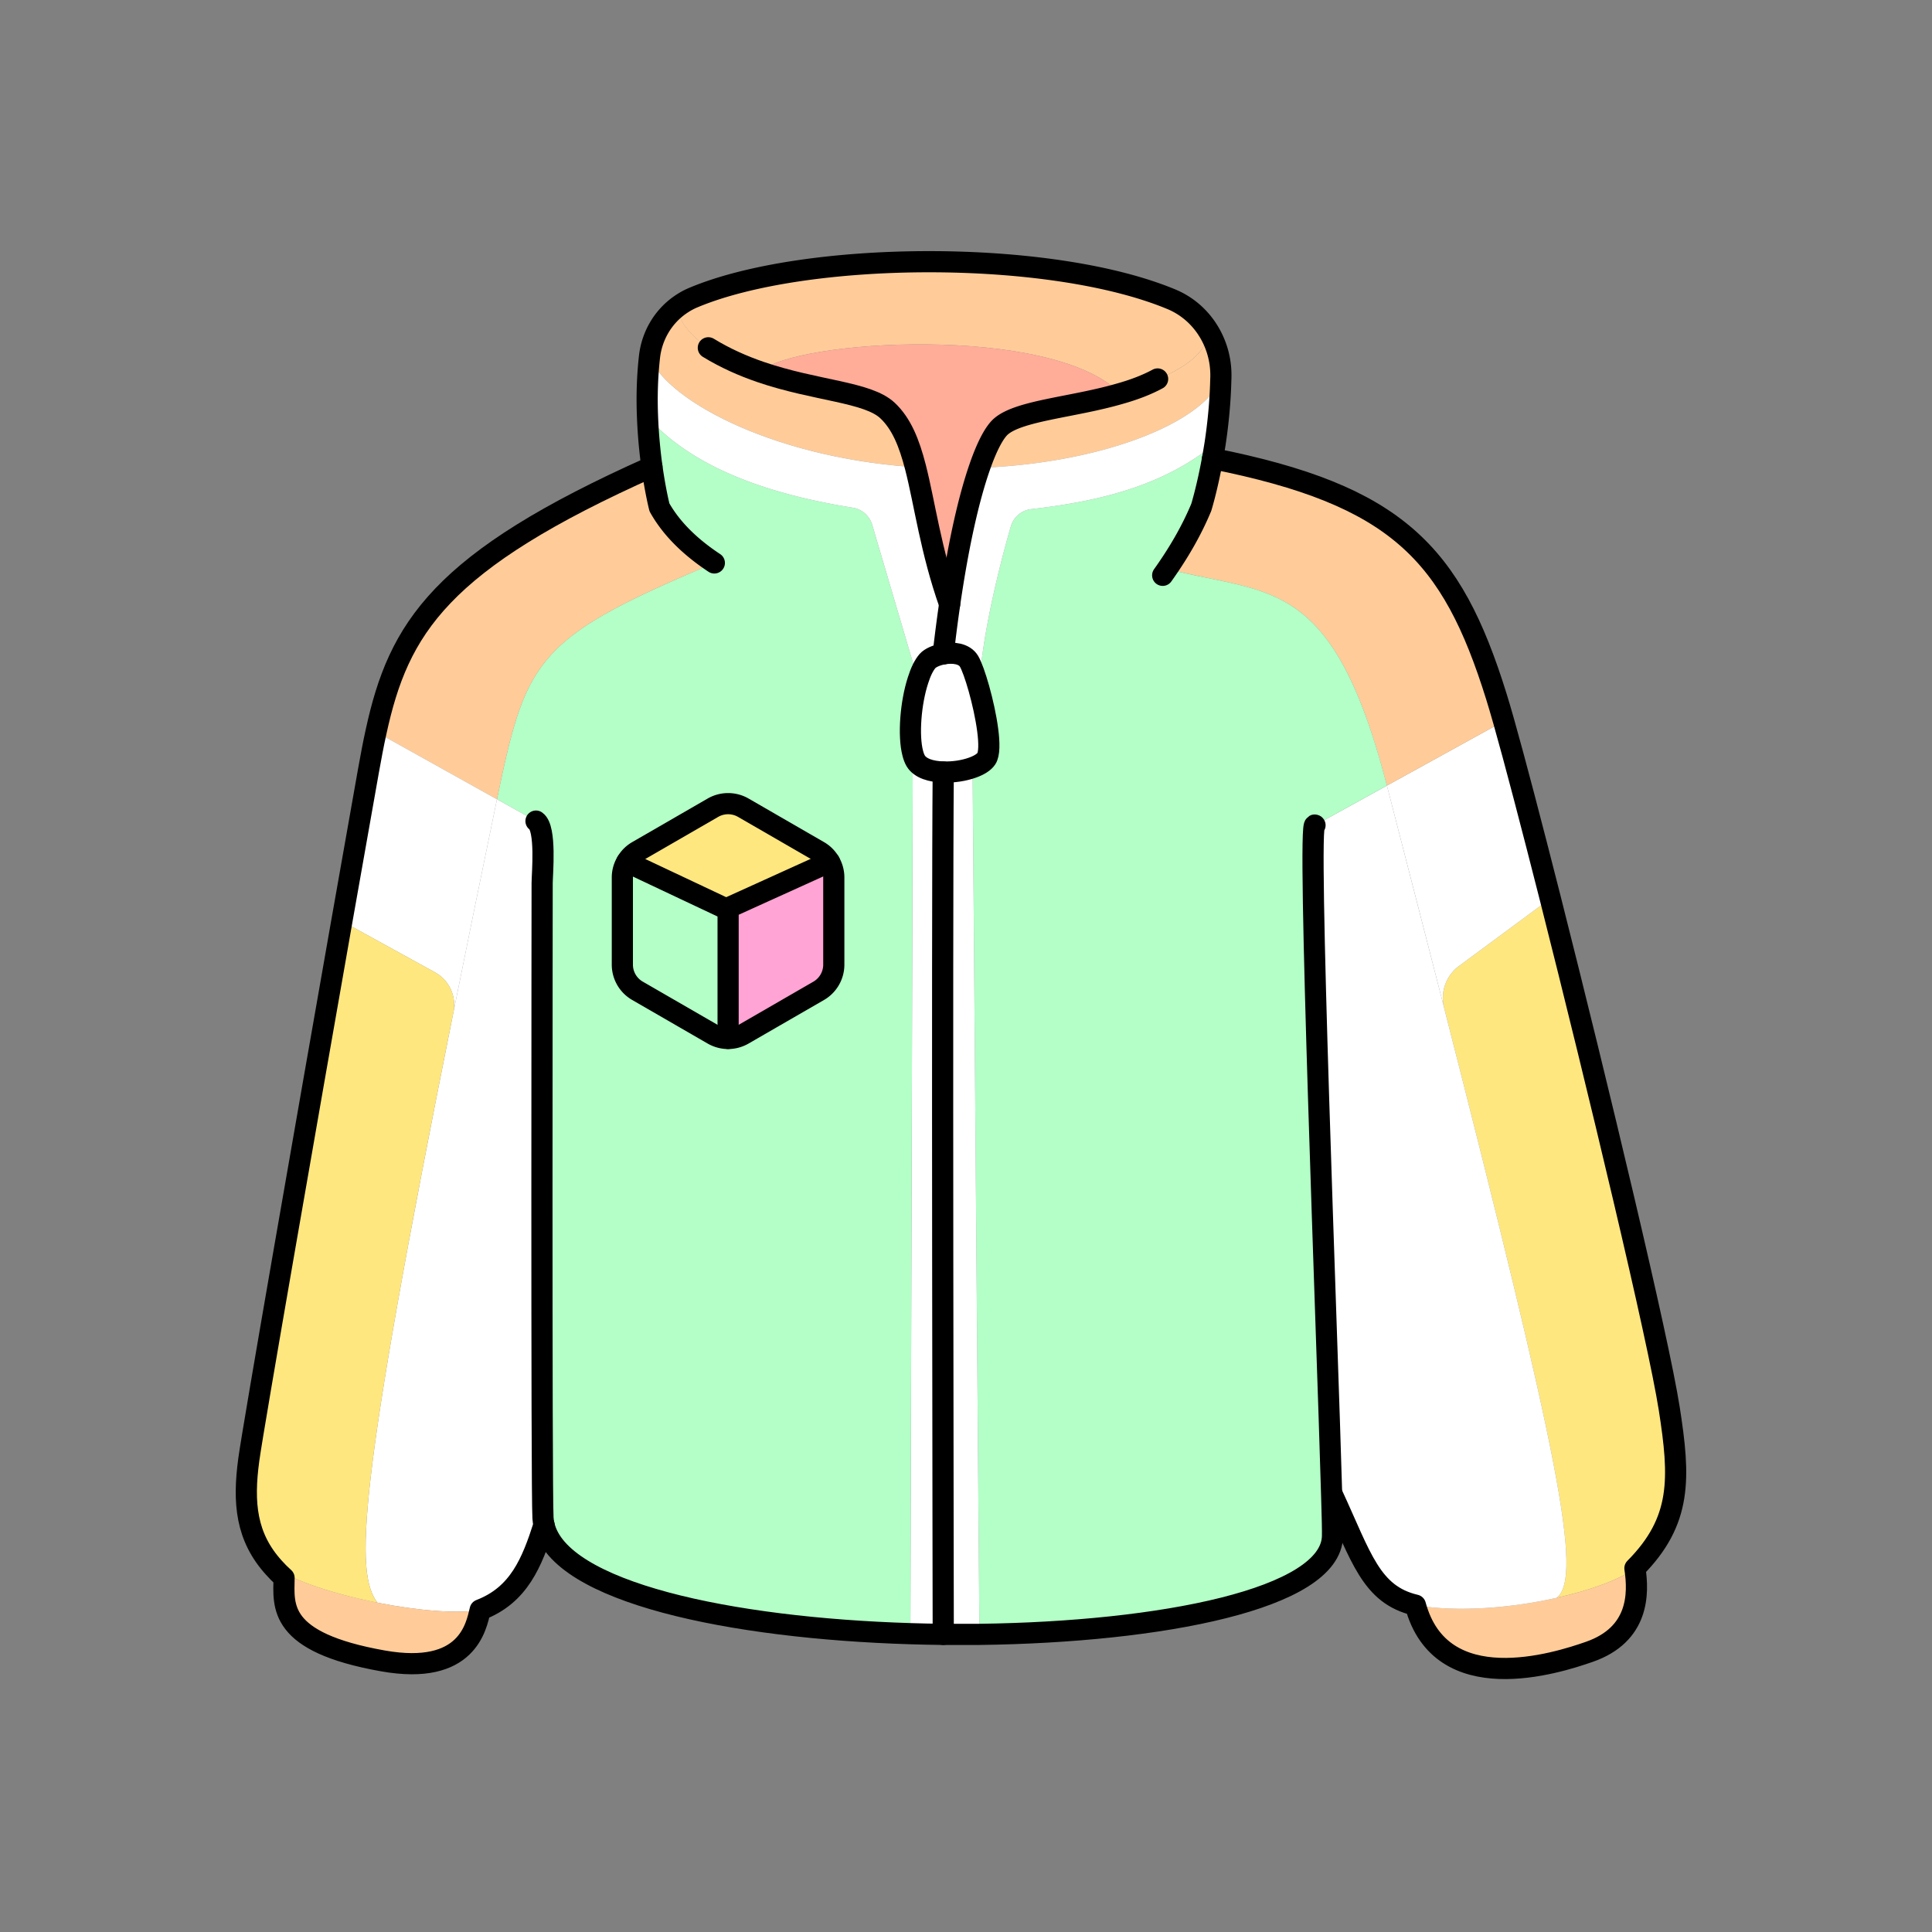 <svg xmlns="http://www.w3.org/2000/svg" width="251" height="251" fill="none" viewBox="0 0 251 251"><rect x="0" y="0" width="251" height="251" fill="#808080" stroke="none"/><path fill="#FFE780" d="M216.864 183.004c1.41 9.03 1.66 14.57-4.46 20.74-1.86 1.41-5.65 2.83-10.15 3.83 3.43-2.78.2-18.64-14.64-76.64l-.03-.13c-.46-2 .31-4.09 1.97-5.31l11.86-8.76c6.18 24.41 14.03 57.2 15.45 66.27Z"/><path fill="#FC9" d="M212.404 203.744c.51 3.34.51 8.6-5.9 10.85-4.36 1.53-19.3 6.25-22.62-6.06 5.54.97 12.54.35 18.36-.95l.01-.01c4.5-1 8.29-2.42 10.15-3.83Z"/><path fill="#fff" d="M187.614 130.934c14.84 58 18.07 73.86 14.64 76.64l-.01.01c-5.82 1.3-12.82 1.92-18.36.95-5.78-1.36-7.02-6.22-10.77-14.32h-.11c-.57-20.32-3.25-88.59-2.16-87l9.34-5.15c2.73 10.57 5.19 20.12 7.4 28.74l.03.13Z"/><path fill="#fff" d="m201.414 116.734-11.86 8.76a5.157 5.157 0 0 0-1.97 5.31c-2.21-8.62-4.67-18.17-7.4-28.74l15.17-8.36c1.43 5.05 3.61 13.38 6.06 23.03Z"/><path fill="#FC9" d="m195.354 93.704-15.17 8.36c-7.07-27.32-15.2-24.72-28.55-28.15 1.76-2.56 3.27-5.21 4.43-8 0 0 .77-2.47 1.47-6.34 23.94 4.76 31.06 12.25 36.87 30.91.26.83.58 1.92.95 3.22ZM156.814 42.724c1.19 1.8 1.84 3.96 1.8 6.2 0 .11 0 .22-.01.33-2.24 5.54-15 10.9-31.36 11.53 1.02-2.97 2-4.69 2.81-5.39 2.42-2.08 9.42-2.49 15.48-4.26 1.74-.49 3.4-1.11 4.86-1.9 0 0 7.14-2.58 6.42-6.51Z"/><path fill="#B3FFC7" d="M157.534 59.574c-.7 3.87-1.47 6.34-1.47 6.34-1.16 2.79-2.67 5.44-4.43 8 13.35 3.43 21.48.83 28.55 28.15l-9.34 5.15c-1.09-1.59 1.59 66.68 2.16 87 .09 2.82.13 4.72.11 5.38-.21 8.13-22.27 12.44-45.87 12.74l-.89-112.61c.83-.3 1.49-.7 1.79-1.16.8-1.2-.02-5.72-.96-9.08.42-7.51 2.96-17.01 4.14-21.1a3.12 3.12 0 0 1 2.64-2.24c8.42-.97 16.99-2.85 23.9-8.53-.11.69-.22 1.34-.33 1.96Z"/><path fill="#FC9" d="M156.814 42.724c.72 3.93-6.42 6.51-6.42 6.51-1.46.79-3.12 1.41-4.86 1.9-8.67-9.04-42.44-7.07-46.77-2.82-2.23-.77-4.52-1.77-6.74-3.13 0 0-4.69-3.04-3.65-5.58.53-.37 1.1-.69 1.7-.94 14.57-6.12 46.17-6.38 62.05.19 1.96.8 3.57 2.17 4.69 3.87Z"/><path fill="#FFAC99" d="M145.534 51.134c-6.06 1.77-13.06 2.18-15.48 4.26-.81.7-1.79 2.42-2.81 5.39-1.3 3.76-2.68 9.52-3.87 17.72-2.46-6.95-3.23-13.09-4.44-17.81-.81-3.14-1.81-5.65-3.63-7.36-2.6-2.44-9.32-2.54-16.54-5.02 4.33-4.25 38.1-6.22 46.77 2.82Z"/><path fill="#fff" d="M131.324 68.384c-1.18 4.09-3.72 13.59-4.14 21.1-.46-1.64-.95-3-1.29-3.57-.61-1.02-2.07-1.19-3.35-.96.26-2.3.54-4.45.83-6.45 1.19-8.2 2.57-13.96 3.87-17.72 16.36-.63 29.12-5.99 31.36-11.53-.07 3.05-.37 5.91-.74 8.36-6.91 5.68-15.48 7.56-23.9 8.53a3.12 3.12 0 0 0-2.64 2.24Z"/><path fill="#fff" d="M127.184 89.484c.94 3.36 1.76 7.88.96 9.08-.3.46-.96.86-1.79 1.16-1.1.4-2.51.62-3.81.57-1.56-.04-2.98-.46-3.57-1.43-.16-.27-.29-.61-.39-1-.61-2.32-.27-6.59.69-9.51.33-1.05.75-1.93 1.23-2.48.35-.4 1.15-.76 2.04-.92 1.28-.23 2.74-.06 3.35.96.34.57.83 1.93 1.29 3.57Z"/><path fill="#fff" d="M122.544 100.294c1.3.05 2.71-.17 3.81-.57l.89 112.61h-4.7c0-1.14-.18-92.43 0-112.03v-.01Z"/><path fill="#fff" d="M122.544 100.294c-.18 19.61 0 110.9 0 112.04-1.42-.02-2.85-.04-4.27-.09l.31-114.38c.1.39.23.73.39 1 .59.97 2.01 1.39 3.57 1.43Z"/><path fill="#B3FFC7" d="M107.764 111.984a3.81 3.81 0 0 0-1.4-1.39l-9.8-5.66c-1.22-.7-2.72-.7-3.94 0l-9.8 5.66c-.59.34-1.07.82-1.4 1.39-.37.6-.57 1.29-.57 2.02v11.32c0 1.4.75 2.7 1.97 3.4l9.8 5.66c.61.35 1.29.53 1.97.53.68 0 1.36-.18 1.97-.53l9.8-5.66c1.21-.7 1.96-2 1.96-3.4v-11.32c0-.73-.2-1.42-.56-2.02Zm5.55-43.81 5.96 20.18c-.96 2.92-1.3 7.19-.69 9.51l-.31 114.38c-23.32-.72-45.65-5.36-47.6-14.14-.07-.29-.11-.59-.13-.89-.22-3.52-.11-81.34-.11-82.47 0-1.13.56-7.13-.8-8.07l-5.07-2.83c3.8-18.35 5.07-20.95 28.24-30.71-3.18-2.1-5.6-4.49-7.13-7.22 0 0-.53-2.06-.98-5.28a66.17 66.17 0 0 1-.57-6.45c5.15 5.74 13.71 9.7 26.64 11.77 1.21.19 2.2 1.04 2.55 2.22Z"/><path fill="#FC9" d="M115.304 53.334c1.82 1.71 2.82 4.22 3.63 7.36-18.54-1.2-32.43-8.75-34.54-14.38.32-2.73 1.78-5.18 3.99-6.71-1.04 2.54 3.65 5.58 3.65 5.58 2.22 1.36 4.51 2.36 6.74 3.13 7.22 2.48 13.94 2.58 16.54 5.02h-.01Z"/><path fill="#FFA4D4" d="M94.594 134.904v-16.83l-.04-.1 13.21-5.99c.36.6.56 1.29.56 2.02v11.32c0 1.4-.75 2.7-1.96 3.4l-9.8 5.66c-.61.35-1.29.53-1.97.53v-.01Z"/><path fill="#FC9" d="M85.674 65.914c1.53 2.73 3.95 5.12 7.13 7.22-23.17 9.76-24.44 12.36-28.24 30.71l-15.71-8.76c2.94-13.5 8.28-22.16 35.84-34.45.45 3.22.98 5.28.98 5.28Z"/><path fill="#fff" d="M84.394 46.314c2.11 5.63 16 13.18 34.54 14.38 1.21 4.72 1.98 10.86 4.44 17.81-.29 2-.57 4.15-.83 6.45-.89.16-1.69.52-2.04.92-.48.55-.9 1.43-1.23 2.48l-5.96-20.18a3.151 3.151 0 0 0-2.55-2.22c-12.93-2.07-21.49-6.03-26.64-11.77-.1-2.46-.05-5.14.26-7.86v-.01h.01Z"/><path fill="#FFE780" d="m82.824 110.594 9.8-5.66c1.22-.7 2.72-.7 3.94 0l9.8 5.66c.59.34 1.07.82 1.4 1.39l-13.21 5.99-.22.1-12.91-6.09c.33-.57.81-1.05 1.4-1.39Z"/><path fill="#B3FFC7" d="M94.594 118.074v16.83a3.85 3.85 0 0 1-1.97-.52l-9.8-5.66c-1.22-.7-1.97-2-1.97-3.4v-11.32c0-.73.2-1.42.57-2.02l12.91 6.09.22-.1.04.1Z"/><path fill="#fff" d="M70.544 197.214c.02.3.06.6.13.89-1.56 4.88-3.24 9.11-8.29 11.05-2.91.53-8.11.1-13.35-.94-2.91-3.88-2.7-14.13 9.88-76.73 1.66-8.27 3.54-17.44 5.65-27.64l5.07 2.83c1.36.94.8 6.94.8 8.07s-.11 78.95.11 82.47Z"/><path fill="#fff" d="m48.854 95.084 15.71 8.76c-2.11 10.2-3.99 19.37-5.65 27.64.41-2.06-.56-4.15-2.4-5.16l-12.1-6.66c1.79-10.15 3.14-17.79 3.45-19.5.32-1.77.63-3.46.99-5.08Z"/><path fill="#FC9" d="M49.034 208.214c5.24 1.04 10.44 1.47 13.35.94-.51 2.12-1.62 8.57-12.61 6.63-13.74-2.43-12.91-7.18-12.87-10.79-.48-.43-.91-.86-1.3-1.3 3.1 1.89 8.29 3.51 13.43 4.52Z"/><path fill="#FFE780" d="M56.514 126.324a4.813 4.813 0 0 1 2.4 5.16c-12.58 62.6-12.79 72.85-9.88 76.73-5.14-1.01-10.33-2.63-13.43-4.52-3.63-3.99-4.05-8.41-3.28-14.07.61-4.47 7.68-44.9 12.09-69.96l12.1 6.66Z"/><path stroke="#000" stroke-linecap="round" stroke-linejoin="round" stroke-width="2.75" d="M119.274 88.354c.33-1.05.75-1.93 1.23-2.48.35-.4 1.15-.76 2.04-.92 1.28-.23 2.74-.06 3.35.96.34.57.83 1.93 1.29 3.57.94 3.36 1.76 7.88.96 9.08-.3.46-.96.86-1.79 1.16-1.1.4-2.51.62-3.81.57-1.56-.04-2.98-.46-3.57-1.43-.16-.27-.29-.61-.39-1-.61-2.32-.27-6.59.69-9.51ZM69.634 106.674c1.36.94.8 6.94.8 8.07s-.11 78.95.11 82.47c.02.3.06.6.13.89 1.95 8.78 24.28 13.42 47.6 14.14 1.42.05 2.85.07 4.27.09h4.7c23.6-.3 45.66-4.61 45.87-12.74.02-.66-.02-2.56-.11-5.38-.57-20.32-3.25-88.59-2.16-87"/><path stroke="#000" stroke-linecap="round" stroke-linejoin="round" stroke-width="2.75" d="M157.534 59.574c23.94 4.76 31.06 12.25 36.87 30.91.26.83.58 1.92.95 3.22 1.43 5.05 3.61 13.38 6.06 23.03 6.18 24.41 14.03 57.2 15.45 66.27 1.41 9.03 1.66 14.57-4.46 20.74.51 3.34.51 8.6-5.9 10.85-4.36 1.53-19.3 6.25-22.62-6.06-5.78-1.36-7.02-6.22-10.77-14.32M70.674 198.104c-1.56 4.88-3.24 9.11-8.29 11.05-.51 2.12-1.62 8.57-12.61 6.63-13.74-2.43-12.91-7.18-12.87-10.79-.48-.43-.91-.86-1.3-1.3-3.63-3.99-4.05-8.41-3.28-14.07.61-4.47 7.68-44.9 12.09-69.96 1.79-10.15 3.14-17.79 3.45-19.5.32-1.77.63-3.46.99-5.08 2.94-13.5 8.28-22.16 35.84-34.45"/><path stroke="#000" stroke-linecap="round" stroke-linejoin="round" stroke-width="2.75" d="M92.804 73.134c-3.18-2.1-5.6-4.49-7.13-7.22 0 0-.53-2.06-.98-5.28a66.17 66.17 0 0 1-.57-6.45c-.1-2.46-.05-5.14.26-7.86.32-2.74 1.78-5.19 3.99-6.72.53-.37 1.1-.69 1.7-.94 14.57-6.12 46.17-6.38 62.05.19 1.96.8 3.57 2.17 4.69 3.87 1.19 1.8 1.84 3.96 1.8 6.2 0 .11 0 .22-.01.33-.07 3.05-.37 5.91-.74 8.36-.11.69-.22 1.34-.33 1.96-.7 3.87-1.47 6.34-1.47 6.34-1.16 2.79-2.67 5.44-4.43 8-.19.28-.38.55-.58.83"/><path stroke="#000" stroke-linecap="round" stroke-linejoin="round" stroke-width="2.75" d="M92.024 45.184c2.22 1.36 4.51 2.36 6.74 3.13 7.22 2.48 13.94 2.58 16.54 5.02 1.82 1.71 2.82 4.22 3.63 7.36 1.21 4.72 1.98 10.86 4.44 17.81"/><path stroke="#000" stroke-linecap="round" stroke-linejoin="round" stroke-width="2.75" d="M122.544 84.954c.26-2.3.54-4.45.83-6.45 1.19-8.2 2.57-13.96 3.87-17.72 1.02-2.97 2-4.69 2.81-5.39 2.42-2.08 9.42-2.49 15.48-4.26 1.74-.49 3.4-1.11 4.86-1.9M107.764 111.984a3.81 3.81 0 0 0-1.4-1.39l-9.8-5.66c-1.22-.7-2.72-.7-3.94 0l-9.8 5.66c-.59.34-1.07.82-1.4 1.39-.37.6-.57 1.29-.57 2.02v11.32c0 1.4.75 2.7 1.97 3.4l9.8 5.66c.61.35 1.29.53 1.97.53.68 0 1.36-.18 1.97-.53l9.8-5.66c1.21-.7 1.96-2 1.96-3.4v-11.32c0-.73-.2-1.42-.56-2.02Z"/><path stroke="#000" stroke-linecap="round" stroke-linejoin="round" stroke-width="2.75" d="m81.424 111.984 12.91 6.09.22-.1 13.21-5.99h.01M94.594 134.904v-16.83M122.544 100.304c-.18 19.6 0 110.89 0 112.03"/></svg>